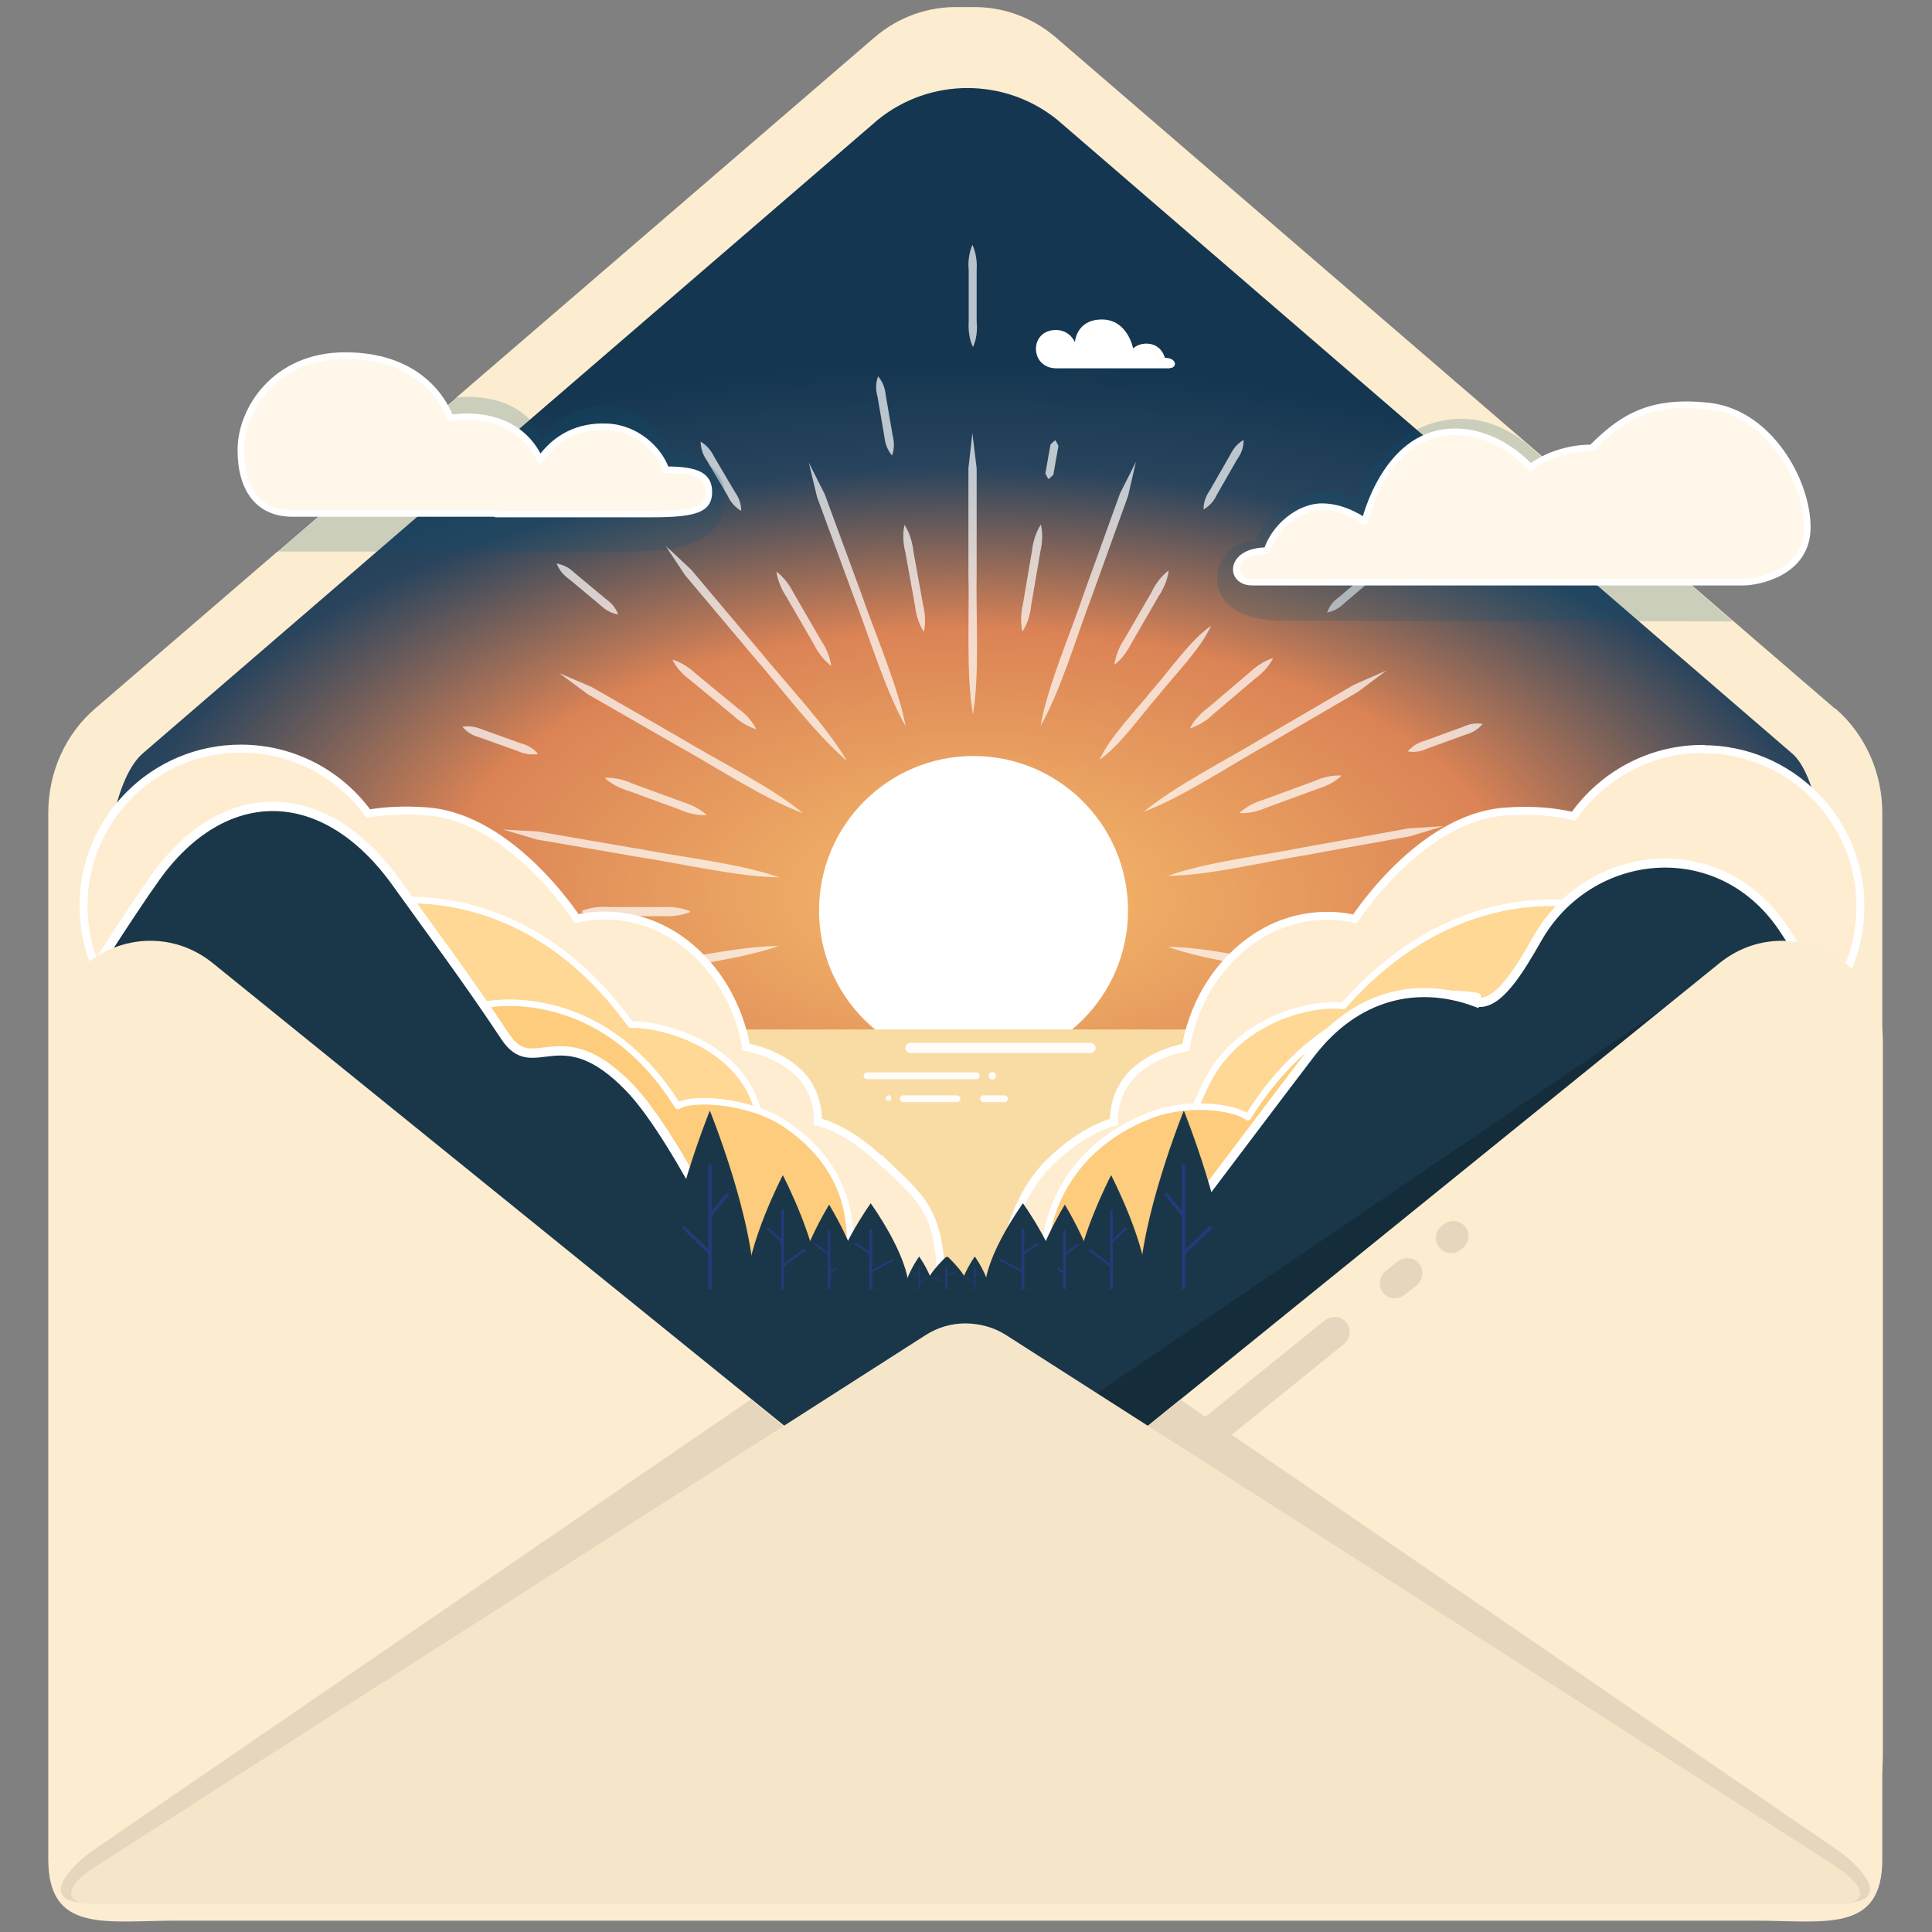 <svg id="Calque_1" data-name="Calque 1" xmlns="http://www.w3.org/2000/svg" version="1.1" viewBox="0 0 680.3 680.3">
    <rect x="0" y="0" width="680.3" height="680.3" fill="#808080" stroke="none"/>
    <defs>
        <radialGradient id="Dégradé_sans_nom_28" data-name="Dégradé sans nom 28" cx="345.9" cy="318.2" fx="345.9" fy="318.2" r="377.3" gradientTransform="rotate(.9 -9637.325 190.29) scale(1 .5)" gradientUnits="userSpaceOnUse">
            <stop offset="0" stop-color="#f7bd6c"/>
            <stop offset=".5" stop-color="#db8355"/>
            <stop offset=".8" stop-color="#29445d"/>
            <stop offset="1" stop-color="#143651"/>
        </radialGradient>
        <style>
            .cls-2,.cls-4,.cls-5,.cls-6{stroke:#fff}.cls-8{fill:#1a374a}.cls-6{stroke-miterlimit:10}.cls-2{fill:#fed894}.cls-2,.cls-4,.cls-5{stroke-width:2.3px;stroke-linecap:round;stroke-linejoin:round}.cls-10,.cls-11,.cls-12,.cls-15,.cls-16,.cls-18,.cls-8{stroke-width:0}.cls-10{fill:#fffcf9}.cls-11{fill:#fcedd0}.cls-12{fill:#233a7b}.cls-4{fill:#fff7ea}.cls-5{fill:#fdcc7c}.cls-16{opacity:.2}.cls-15{fill:#fff}.cls-16{fill:#0b5272}.cls-6{fill:#ffedd2;stroke-width:2.8px}.cls-18{fill:#e7d6be}
        </style>
    </defs>
    <path class="cls-11" d="M646.1 249.5 371.8 13.2c-8.7-7.5-19.4-11-30-10.7h-3.9c-10.6-.3-21.3 3.2-30 10.7L33.5 249.5C23 258.5 17 272 17 286.2v368.5c0 26.2 20.3 21.6 45.3 21.6h555.2c25 0 45.3 4.6 45.3-21.6V286.2c0-14.2-6.1-27.7-16.5-36.7Z"/>
    <path d="M630.8 265.1c17.5 14.1 17.6 106.9 0 121L397.9 507.7l-57.2-46.1-57.2 46.1L74.4 400.2l-23.8-14.1C33 372 30.5 281.6 50.6 265L309.2 42.1c18.3-14.8 44.6-14.8 63 0l258.6 223Z" style="stroke-width:0;fill:url(#Dégradé_sans_nom_28)"/>
    <circle class="cls-15" cx="342.8" cy="320.6" r="54.4"/>
    <g style="opacity:.7">
        <path class="cls-15" d="M274.5 333c-13.3 4.8-34.5 7.2-48.5 9.9-8 1.4-28.8 5-36.5 6.3l-12.4.7 11.9-3.5c7.7-1.3 28.6-5 36.5-6.3 14.1-2.2 34.8-7 49-7Zm136.5.4c14.1 0 34.9 5.1 48.9 7.3 8 1.4 28.8 5.2 36.5 6.6l11.9 3.6-12.4-.8c-7.7-1.4-28.6-5.1-36.5-6.6-14-2.8-35.1-5.3-48.4-10.2Zm-206.3-12.6c2.8-1.2 6.5-1.7 9.6-1.4h19.2c3.1-.2 6.7.3 9.6 1.5-2.9 1.2-6.5 1.7-9.6 1.4h-19.2c-3 .2-6.8-.2-9.6-1.5Zm161.7-65.2c2.4-13.9 10.9-33.5 15.4-47 2.8-7.7 9.9-27.5 12.6-34.9l5.6-11.1-2.8 12.1c-2.6 7.3-9.9 27.3-12.6 34.9-5.1 13.3-11.1 33.7-18.2 46Zm-23.8-4.1c-2.5-13.9-1.2-35.2-1.6-49.5v-37.1l1.4-12.4 1.5 12.4V202c-.3 14.3 1.1 35.5-1.3 49.5Zm0-129.3c-1.3-2.7-1.7-6-1.5-9v-18c-.3-3 .1-6.2 1.3-9 1.3 2.8 1.7 5.9 1.5 9v18c.3 2.9 0 6.3-1.3 9Zm-23.7 133.5c-7.1-12.2-13.2-32.7-18.4-45.9-2.8-7.6-10.1-27.4-12.8-34.8l-2.9-12.1 5.6 11.1c2.7 7.3 10 27.2 12.8 34.8 4.6 13.5 13.1 33 15.7 46.9Zm-20.8 12.1c-10.8-9.1-23.6-26.2-33-36.9-5.2-6.2-18.8-22.3-23.9-28.4l-6.9-10.4 9.1 8.5c5 6 18.7 22.2 23.9 28.4 9 11.1 23.6 26.5 30.8 38.7Zm-15.4 18.5c-13.3-4.8-31.1-16.5-43.6-23.4-7.1-4.1-25.3-14.5-32.2-18.5l-10-7.4 11.4 4.9c6.8 3.9 25.2 14.4 32.2 18.5 12.2 7.4 31.3 16.8 42.2 25.9Zm-8.2 22.6c-14.1 0-34.9-4.9-49-7-8-1.4-28.8-5-36.5-6.3l-11.9-3.5 12.4.7c7.7 1.3 28.6 5 36.6 6.3 14 2.7 35.1 5.1 48.5 9.9Zm136.5-.4c13.3-4.9 34.5-7.4 48.4-10.2 8-1.4 28.7-5.2 36.5-6.6l12.4-.8-11.9 3.6c-7.7 1.4-28.6 5.1-36.5 6.6-14.1 2.2-34.7 7.3-48.9 7.3Zm-8.3-22.6c10.8-9.1 29.9-18.7 42-26.1 7-4.1 25.2-14.7 32.1-18.7l11.4-5-10 7.5c-6.7 3.9-25.1 14.6-32.1 18.7-12.5 6.9-30.2 18.7-43.5 23.6Zm-15.5-18.4c3.6-8.1 13-17.5 18.5-24.5 5.9-6.6 13.4-17.6 20.7-22.6-3.6 8.1-13 17.5-18.5 24.5-5.9 6.6-13.4 17.6-20.7 22.6Zm-20.7-82.8c.8 3 .5 6.7-.2 9.7l-1.6 9.4-1.6 9.4c-.3 3.1-1.3 6.5-3.1 9.2-.7-3.1-.5-6.6.2-9.7l1.6-9.4 1.6-9.4c.3-3 1.4-6.6 3.1-9.2Zm2.7-16c-.5-.7-.8-1.3-1.1-2 .2-1.1.7-4 .9-5.1.2-1.1.7-4 .9-5.1.6-.5 1-1 1.7-1.5.5.7.7 1.3 1.1 2-.2 1.1-.7 4-.9 5.1-.2 1.1-.7 4-.9 5.1-.6.5-1 1-1.7 1.5Zm-50.7 16.1c1.7 2.6 2.8 6.1 3.1 9.2l1.7 9.4 1.7 9.4c.8 3.1 1 6.6.3 9.7-1.7-2.6-2.8-6.1-3.1-9.2l-1.7-9.4-1.7-9.4c-.8-3-1-6.7-.3-9.7Zm-4.4-24.4c-1.7-2.1-2.4-4.1-2.7-6.7l-1.2-7-1.2-7c-.7-2.6-.7-4.6.2-7.2 1.7 2.1 2.4 4 2.7 6.7l1.2 7 1.2 7c.6 2.5.7 4.7-.2 7.2Zm-40.7 40.9c2.5 1.8 4.7 4.8 6.1 7.6l4.8 8.3 4.8 8.3c1.8 2.6 3.2 5.9 3.6 9-2.5-1.9-4.7-4.7-6.1-7.6l-4.8-8.3-4.8-8.3c-1.7-2.5-3.2-5.9-3.6-9ZM261 179.9c-2.3-1.4-3.7-3-4.8-5.4l-3.6-6.1-3.6-6.1c-1.5-2.2-2.2-4.1-2.3-6.8 2.3 1.4 3.6 3 4.8 5.4l3.6 6.1 3.6 6.1c1.5 2.2 2.3 4.2 2.3 6.8Zm-24.2 52.4c3 .8 6.1 2.9 8.3 5l7.4 6.1 7.4 6.1c2.6 1.8 5 4.4 6.4 7.3-3-.9-6-2.8-8.3-5l-7.4-6.1-7.4-6.1c-2.5-1.8-5.1-4.5-6.4-7.3Zm-19.1-15.9c-2.6-.5-4.5-1.6-6.4-3.4l-5.4-4.5-5.4-4.5c-2.2-1.6-3.5-3.1-4.5-5.6 2.7.6 4.4 1.5 6.4 3.4l5.4 4.5 5.4 4.5c2.1 1.5 3.6 3.2 4.5 5.6Zm-4.8 57.5c3.1-.2 6.7.6 9.5 1.9l9 3.3 9 3.3c3 .9 6.2 2.5 8.5 4.6-3.2.2-6.6-.6-9.5-1.9l-9-3.3-9-3.3c-2.9-.8-6.3-2.5-8.5-4.6Zm-23.4-8.4c-2.6.4-4.8 0-7.1-1l-6.7-2.4-6.7-2.4c-2.6-.7-4.3-1.7-6.2-3.8 2.7-.4 4.7 0 7.1 1l6.7 2.4 6.7 2.4c2.5.7 4.4 1.7 6.2 3.8Z"/>
        <path class="cls-15" d="M204.7 321.2c2.8-1.3 6.5-1.7 9.6-1.5h19.2c3.1-.3 6.7.2 9.6 1.4-2.9 1.2-6.4 1.7-9.6 1.5h-19.2c-3 .3-6.8-.2-9.6-1.4Zm267.7-48.1c-2.2 2.2-5.5 3.8-8.5 4.7l-9 3.3-9 3.3c-2.9 1.3-6.3 2.1-9.5 1.9 2.3-2.2 5.5-3.8 8.5-4.7l9-3.3 9-3.3c2.8-1.3 6.4-2.1 9.5-1.9Zm23.3-8.5c1.7-2 3.6-3.1 6.1-3.8l6.6-2.4 6.6-2.4c2.5-1.1 4.4-1.5 7.1-1.1-1.8 2-3.5 3.1-6.1 3.8l-6.6 2.4-6.6 2.4c-2.4 1.1-4.5 1.5-7.1 1.1Zm-47.4-32.9c-1.3 2.8-3.9 5.5-6.4 7.3l-7.3 6.2-7.3 6.2c-2.2 2.2-5.2 4.1-8.3 5.1 1.4-2.8 3.8-5.4 6.4-7.3l7.3-6.2 7.3-6.2c2.2-2.1 5.3-4.2 8.3-5.1Zm19-16c.9-2.5 2.3-4.1 4.5-5.7l5.4-4.6 5.4-4.6c1.9-1.9 3.7-2.9 6.3-3.5-1 2.5-2.3 4.1-4.5 5.7l-5.4 4.6-5.4 4.6c-1.9 1.8-3.7 3-6.3 3.5Zm-55.8-14.8c-.3 3.1-1.8 6.5-3.5 9l-4.8 8.3-4.8 8.3c-1.4 2.8-3.5 5.7-6 7.6.4-3.1 1.7-6.4 3.5-9l4.8-8.3 4.8-8.3c1.3-2.8 3.5-5.8 6-7.6Zm12.3-21.5c0-2.7.8-4.7 2.3-6.9l3.5-6.1 3.5-6.1c1.2-2.4 2.5-4 4.8-5.4 0 2.7-.7 4.6-2.3 6.9l-3.5 6.1-3.5 6.1c-1.1 2.4-2.5 4-4.8 5.4Z"/>
    </g>
    <path class="cls-15" d="m460.9 185.2 2.8-.5-2.8-.5c-1.2-.2-2.1-1.1-2.2-2.2l-.5-2.8-.5 2.8c-.2 1.2-1.1 2.1-2.2 2.2l-2.8.5 2.8.5c1.2.2 2.1 1.1 2.2 2.2l.5 2.8.5-2.8c.2-1.2 1.1-2.1 2.2-2.2Z"/>
    <path class="cls-16" d="M506.5 148.4c-22.1 5.7-29.8 27.2-29.8 27.2s-5.8-3.5-15.4-1.9c-8.1 1.3-16.5 8.4-19.1 16.6-16.4 0-23.1 28.3 9.7 28.3s158.3.2 158.3.2-58.4-50.2-71.7-61.7c-1.7-1.5-14.5-13.1-32.1-8.6Z"/>
    <path style="fill:#f8dca4;stroke-width:0" d="M169.9 362.5h350.9V458H169.9z"/>
    <path style="fill:none;stroke-width:4.8px;stroke-linecap:round;stroke-linejoin:round;stroke:#fff" d="m275.2 446.7 18.1-31.1"/>
    <path class="cls-16" d="M97.3 194.2h125.3c25.7 0 32.6-7.8 32.6-20s-17-16.1-19.7-16.1c-1.8-5.5-10.4-14.7-20.7-15.1-10.4-.4-19 3.9-23.7 11.6-5.8-13.2-20.3-15.8-30.9-14.6l-62.8 54.1Zm95.3-20.6c-.3.5-.7 1-1 1.6-.2-.6-.5-1.1-.8-1.6h1.8Z"/>
    <path class="cls-4" d="M174.5 180.8h-71.6c-11.6 0-18.1-8.2-18.1-22.4s12.1-33.2 36.7-33.2 34.1 14.2 37.1 22c10.8-1.7 25.4.9 31.5 14.7 5.4-7.7 13.4-12.1 23.7-11.6 10.4.4 18.4 8.2 20.7 15.1 11.2 0 15.1 2.2 15.1 7.8s-3.5 7.8-19.8 7.8h-55.2Z"/>
    <path class="cls-10" d="M384 370.8h-63.4c-1 0-1.8-.8-1.8-1.8s.8-1.8 1.8-1.8H384c1 0 1.8.8 1.8 1.8s-.8 1.8-1.8 1.8Zm-40.2 9.2h-38.5c-.7 0-1.2-.6-1.2-1.2 0-.7.6-1.2 1.2-1.2h38.5c.7 0 1.2.6 1.2 1.2 0 .7-.6 1.2-1.2 1.2Zm-6.8 8.1h-18.9c-.7 0-1.2-.6-1.2-1.2 0-.7.6-1.2 1.2-1.2H337c.7 0 1.2.6 1.2 1.2 0 .7-.6 1.2-1.2 1.2Zm16.7 0h-7.4c-.7 0-1.2-.6-1.2-1.2 0-.7.6-1.2 1.2-1.2h7.4c.7 0 1.2.6 1.2 1.2 0 .7-.6 1.2-1.2 1.2Z"/>
    <circle class="cls-10" cx="349.4" cy="378.8" r="1.3"/>
    <path class="cls-10" d="M313.9 386.7c0 .6-.5 1-1 1s-1-.5-1-1 .5-1 1-1 1 .5 1 1Z"/>
    <path class="cls-6" d="M310.9 409.3C298.2 397 288 395 288 395s.8-10-6.9-17.4c-7.8-7.3-18.4-8.9-18.4-8.9s-2.5-21.6-21.2-36.3c-18.8-14.7-38.4-8.9-38.4-8.9s-22.9-35.5-52.7-37.8c-8.2-.6-15-.2-20.7.8-10.1-13.9-26.4-22.9-44.9-22.9-30.6 0-55.4 24.8-55.4 55.4s24.8 55.4 55.4 55.4 31.9-7.5 42.1-19.4l25.6 80 163.1 53.1s15.8-7.5 15.8-35-7.8-31.6-20.4-44Z"/>
    <path class="cls-2" d="M125.6 319.1s54.4-16.6 96.5 41.7c10-.4 39.4 6.6 45.1 31.6 5.8 25.1 8 42.2 8 42.2H135.3l-9.6-115.5Z"/>
    <path class="cls-5" d="M299.3 436.3c0-11.5-3.9-28.1-23.4-40.9-12.3-8-32.6-9.2-37.2-5.9-27.7-44.5-67.9-35.7-67.9-35.7l-13.1 73.3h96.8c-.2-.9 14.1 34.6 13.9 33.7 0 0 30.7 5.7 30.9-24.6Z"/>
    <path class="cls-6" d="M599.6 263.7c-18.8 0-35.4 9.4-45.5 23.7-6.3-1.5-14.4-2.4-24.4-1.6-29.8 2.3-52.6 37.8-52.6 37.8s-19.6-5.8-38.3 8.9c-18.8 14.7-21.2 36.3-21.2 36.3s-10.6 1.5-18.4 8.9-6.9 17.4-6.9 17.4-10.2 1.9-22.8 14.3c-12.6 12.3-17.6 33.8-17.6 49.2s.9 30.2.9 30.2l175-53.6 26.8-83.9c10 14.1 26.5 23.3 45.1 23.3 30.6 0 55.4-24.8 55.4-55.4s-24.8-55.4-55.4-55.4Z"/>
    <path class="cls-2" d="M573.1 322.3s-52.5-21.9-100.1 31.9c-9.9-1.4-36.6 3.9-48.1 27-11.5 23.2-12.1 41.2-12.1 41.2L552 436.3l21.1-114Z"/>
    <path class="cls-5" d="M368.8 434.1s3.1-28.7 36.5-41.5c12.3-4.7 28.6-3.2 34.1.8 33-53.1 80.9-42.6 80.9-42.6l15.6 87.4H420.5c.3-1-71.1 51.7-49.3 34.7l-2.5-38.8Z"/>
    <path d="M28.1 349.4s17.7-28 26.6-40.4c23.9-33.5 59.4-34 85.1 2.1 11.8 16.5 24.3 33.1 38.1 53.9 10.1 15.3 19.1-7.4 43.6 17.8 17.9 18.4 43.7 74.9 43.7 74.9l13.6-10.3v14.8l-230.1-7.6-20.6-105.1Z" style="stroke-width:3.3px;stroke-miterlimit:10;fill:#1a374a;fill-rule:evenodd;stroke:#fff"/>
    <path d="M519.1 352.6c7.9 2.9 16.3-11.7 22.3-22.2 18.2-31.9 63.6-37.1 86.2-4 5.9 8.6 18.4 30.1 26.8 45.3 3.6 6.5-41.8 83.8-41.8 83.8l-256.4 8s37.1-2.3 42.5-9.5c38.5-50.9 49.7-65.9 62.7-82.9 16.1-21.1 37.8-25.6 57.7-18.4Z" style="stroke-miterlimit:10;fill:#1a374a;fill-rule:evenodd;stroke:#fff;stroke-width:3.2px"/>
    <path class="cls-8" d="M292 424.1s-11.5 18.6-11.5 30.2h22.9c0-11.7-11.5-30.2-11.5-30.2Z"/>
    <path class="cls-12" d="M291.5 433.3h.9v21.1h-.9z"/>
    <path class="cls-12" d="m291.6 442-4.7-3.7.7-.3 4.7 3.8-.7.2zm.7 6.4-.7-.3 7.1-4.4.6.3-7 4.4z"/>
    <path class="cls-8" d="M250 391.2s15.6 38.5 15.6 62.8h-31.3c0-24.3 15.6-62.8 15.6-62.8Z"/>
    <path class="cls-12" d="M249.4 410.1h1.2V454h-1.2z"/>
    <path class="cls-12" d="m250.5 428.4 6.4-7.9-1-.5-6.4 7.8 1 .6zm-1 13.1 1-.6-9.6-9.2-.9.6 9.5 9.2z"/>
    <path class="cls-8" d="M275.6 413.9s-12.8 24.6-12.8 40.1h25.7c0-15.5-12.8-40.1-12.8-40.1Z"/>
    <path class="cls-12" d="M275.1 426h1v28h-1z"/>
    <path class="cls-12" d="m275.2 437.6-5.3-5 .8-.3 5.3 5-.8.3zm.8 8.4-.8-.4 7.8-5.8.8.4-7.8 5.8z"/>
    <path class="cls-8" d="M306.6 423.7s-13.4 18.6-13.4 30.2H320c0-11.7-13.4-30.2-13.4-30.2Z"/>
    <path class="cls-12" d="M306.1 432.8h1v21.1h-1z"/>
    <path class="cls-12" d="m306.2 441.6-5.5-3.7.9-.3 5.5 3.8-.9.2zm.8 6.4-.8-.3 8.2-4.4.8.3-8.2 4.4z"/>
    <path class="cls-8" d="M323.6 442.5s-4.9 7-4.9 11.4h9.9c0-4.4-4.9-11.4-4.9-11.4Z"/>
    <path class="cls-12" d="M323.4 446h.4v8h-.4z"/>
    <path class="cls-12" d="m323.4 449.3-2-1.4.3-.1 2 1.4-.3.1zm.3 2.4-.3-.1 3-1.7.3.1-3 1.7z"/>
    <path class="cls-8" d="M333.7 442.5s-7.6 7-7.6 11.4h15.2c0-4.4-7.6-11.4-7.6-11.4Z"/>
    <path class="cls-12" d="M333.4 446h.6v8h-.6z"/>
    <path class="cls-12" d="m333.4 449.3-3.1-1.4.5-.1 3.1 1.4-.5.1zm.5 2.4-.5-.1 4.7-1.7.4.1-4.6 1.7z"/>
    <path class="cls-8" d="M374.9 424.1s11.5 18.6 11.5 30.2h-22.9c0-11.7 11.5-30.2 11.5-30.2Z"/>
    <path class="cls-12" d="M374.4 433.3h.9v21.1h-.9z"/>
    <path class="cls-12" d="m375.3 442 4.7-3.7-.8-.3-4.7 3.8.8.2zm-.8 6.4.7-.3-7-4.4-.7.3 7 4.4z"/>
    <path class="cls-8" d="M416.8 391.2s-15.6 38.5-15.6 62.8h31.3c0-24.3-15.6-62.8-15.6-62.8Z"/>
    <path class="cls-12" d="M416.2 410.1h1.2V454h-1.2z"/>
    <path class="cls-12" d="m416.3 428.4-6.4-7.9 1-.5 6.5 7.8-1.1.6zm1 13.1-.9-.6 9.5-9.2 1 .6-9.6 9.2z"/>
    <path class="cls-8" d="M391.3 413.9s12.8 24.6 12.8 40.1h-25.7c0-15.5 12.8-40.1 12.8-40.1Z"/>
    <path class="cls-12" d="M390.8 426h1v28h-1z"/>
    <path class="cls-12" d="m391.7 437.6 5.3-5-.9-.3-5.2 5 .8.3zm-.8 8.4.8-.4-7.9-5.8-.8.4 7.9 5.8z"/>
    <path class="cls-8" d="M360.2 423.7s13.4 18.6 13.4 30.2h-26.8c0-11.7 13.4-30.2 13.4-30.2Z"/>
    <path class="cls-12" d="M359.7 432.8h1v21.1h-1z"/>
    <path class="cls-12" d="m360.7 441.6 5.4-3.7-.8-.3-5.5 3.8.9.2zm-.9 6.4.8-.3-8.2-4.4-.8.3 8.2 4.4z"/>
    <path class="cls-8" d="M343.3 442.5s4.9 7 4.9 11.4h-9.9c0-4.4 4.9-11.4 4.9-11.4Z"/>
    <path class="cls-12" d="M343.1 446h.4v8h-.4z"/>
    <path class="cls-12" d="m343.4 449.3 2.1-1.4-.3-.1-2.1 1.4.3.1zm-.3 2.4.3-.1-3-1.7-.3.1 3 1.7z"/>
    <path class="cls-8" d="M333.2 442.5s7.6 7 7.6 11.4h-15.2c0-4.4 7.6-11.4 7.6-11.4Z"/>
    <path class="cls-12" d="M332.9 446h.6v8h-.6z"/>
    <path class="cls-12" d="m333.4 449.3 3.2-1.4-.5-.1-3.2 1.4.5.1zm-.4 2.4.4-.1-4.6-1.7-.5.1 4.7 1.7z"/>
    <path class="cls-8" d="M38.4 453.9h617v90.7h-617z"/>
    <path d="m357 510.4 95.2 141.5h151.9c26.4 0 57.6-11.3 57.6-54V370c0-29.7-34.5-46.2-57.6-27.5l-247 167.9Z" style="opacity:.2;fill:#010101;stroke-width:0"/>
    <path class="cls-11" d="m397.1 507.8 56.4 163.1h151.9c26.4 0 57.6-11.3 57.6-54V366.7c0-29.7-34.5-46.2-57.6-27.5L397.1 507.8Zm-113.8 0-56.4 163.1H75c-26.4 0-57.6-11.3-57.6-54V366.7c0-29.7 34.5-46.2 57.6-27.5l208.3 168.6Z"/>
    <path class="cls-18" d="M227.8 670.2H32.4c-22.7 0-3.8-15.8-.3-18.2l232.2-159.2 18.5 15-54.9 162.4Zm245.3-196.8-65.4 52.8c-2.4 1.9-5.9 1.7-7.7-.7-1.9-2.3-1.4-5.8 1-7.7l65.4-52.8c2.4-1.9 5.9-1.7 7.7.7 1.9 2.3 1.4 5.8-1 7.7Zm25.6-20.7-4 3.2c-2.4 1.9-5.9 1.7-7.7-.7-1.9-2.3-1.4-5.8 1-7.7l4-3.2c2.4-1.9 5.9-1.7 7.7.7 1.9 2.3 1.4 5.8-1 7.7Zm16.3-13.1-.5.4c-2.4 1.9-5.8 1.6-7.7-.7-1.9-2.3-1.5-5.7.9-7.7l.5-.4c2.4-1.9 5.8-1.6 7.7.7 1.9 2.3 1.5 5.7-.9 7.7Z"/>
    <path class="cls-18" d="M452.1 670.2h195.4c22.7 0 3.8-15.8.3-18.2L415.6 492.8l-18.5 15L452 670.2Z"/>
    <path class="cls-4" d="M440.9 205c-8.2 0-8.1-11.1 5.2-11.1 2.6-8.2 11.2-15.5 19.4-15.5s15.1 5.2 15.1 5.2 6.9-30 29.8-31.5c16.9-1.1 28.5 12.5 28.5 12.5s8.2-6.9 21.6-6.9c10.4-10.4 20.3-17.1 41.4-14.7 21 2.4 34.5 26.3 34.5 42.7S618.3 205 614 205H441Z"/>
    <path class="cls-15" d="M411.9 129.6c2.7 0 2.6-3.6-1.7-3.6-.8-2.7-2.9-4.9-6.3-5-3.2-.1-4.9 1.7-4.9 1.7s-1.9-10.2-11-10.2-9.5 8-9.5 8-1.7-4.3-6.7-4.3c-9.5 0-9.3 13.5.2 13.5h39.9Z"/>
    <path d="M647.2 657.7c-13.7-9-292.8-187.5-292.8-187.5-4.3-2.8-9.2-4.1-14.1-4.2h-.4c-4.9 0-9.8 1.4-14.1 4.2 0 0-279.1 178.6-292.8 187.5-11.1 7.3-10 12.8-.2 12.8h614.4c9.9 0 10.9-5.5-.2-12.8Z" style="fill:#f5e6ca;stroke-width:0"/>
</svg>
